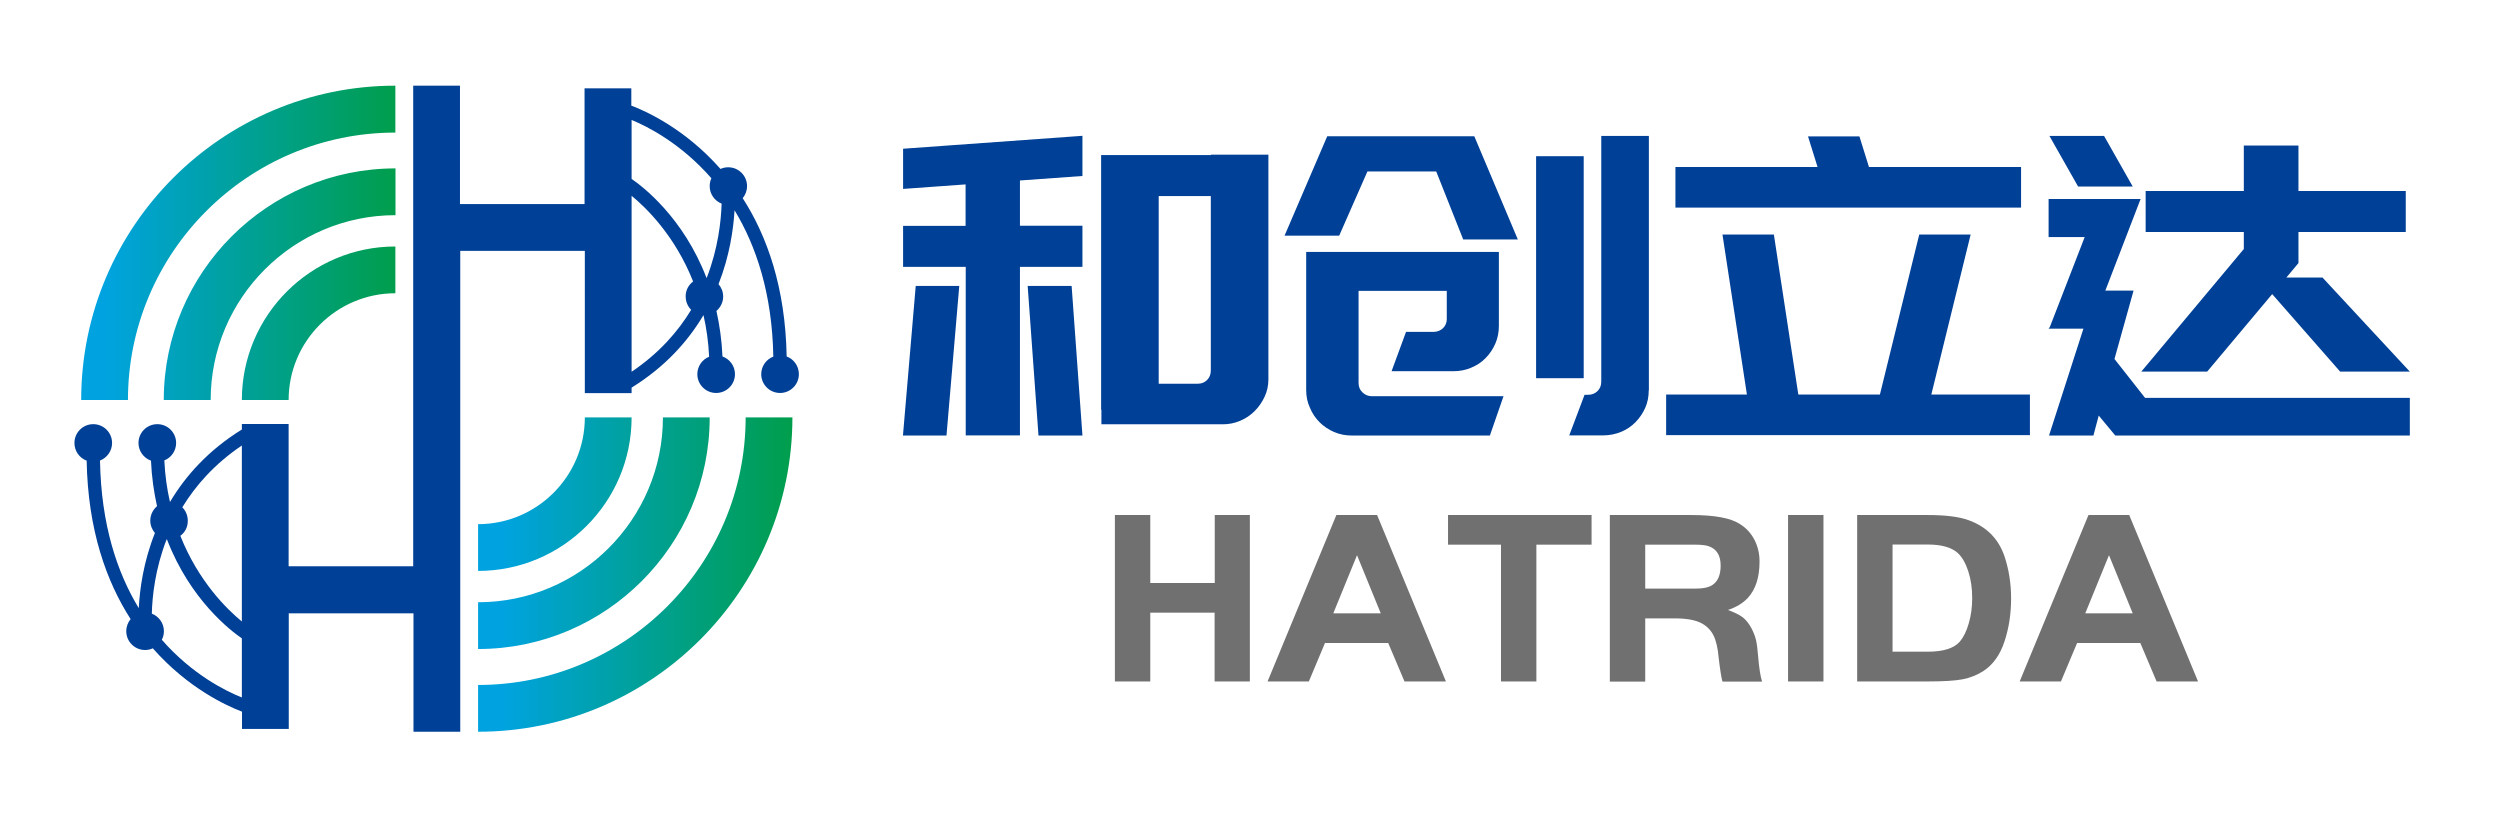 <?xml version="1.0" encoding="utf-8"?>
<!-- Generator: Adobe Illustrator 24.1.3, SVG Export Plug-In . SVG Version: 6.00 Build 0)  -->
<svg version="1.1" id="图层_1" xmlns="http://www.w3.org/2000/svg" xmlns:xlink="http://www.w3.org/1999/xlink" x="0px" y="0px"
	 viewBox="0 0 178 58" style="enable-background:new 0 0 178 58;" xml:space="preserve">
<style type="text/css">
	.st0{fill-rule:evenodd;clip-rule:evenodd;fill:#004097;}
	.st1{fill-rule:evenodd;clip-rule:evenodd;fill:#717071;}
	.st2{clip-path:url(#SVGID_2_);fill:url(#SVGID_3_);}
	.st3{clip-path:url(#SVGID_5_);fill:url(#SVGID_6_);}
</style>
<g>
	<path class="st0" d="M64.3,10.59l12.77-0.92v2.86l-4.45,0.32v3.22h4.45V19h-4.45v12h-3.86V19H64.3v-2.92h4.45v-2.95l-4.45,0.32
		V10.59z M145.95,23.28l2.48-6.4h-2.57v-2.71h6.05h0.5l-2.51,6.52h2.01l-1.36,4.87l2.18,2.77h18.85v2.68h-20.97l-1.18-1.42
		l-0.38,1.42h-3.16l2.45-7.61h-2.48L145.95,23.28z M147.96,13.28L147.96,13.28l-2.04-3.6h3.89l2.04,3.6H147.96z M159.76,17.73
		L159.76,17.73v-1.21h-6.99V13.6h6.99v-3.24h3.89v3.24h7.64v2.92h-7.64v2.21l-0.86,1.03h2.57l6.22,6.7h-4.96l-4.84-5.52l-4.63,5.52
		h-4.69L159.76,17.73z M144.53,30.98h-25.9v-2.89h5.75l-1.74-11.39h3.66l1.74,11.39h5.81l2.8-11.39h3.66l-2.8,11.39h7.02V30.98z
		 M143.89,14.78L143.89,14.78h-24.6v-2.89h10.12l-0.68-2.18h3.66l0.68,2.18h10.83V14.78z M108.07,17.05h-3.89l-1.92-4.84h-4.9
		l-2.01,4.57h-3.89l3.04-7.08h3.95h6.52L108.07,17.05z M102.06,23.63L102.06,23.63c0.27,0,0.5-0.09,0.68-0.26
		c0.18-0.18,0.27-0.39,0.27-0.65v-2.01h-6.28v6.55c0,0.28,0.09,0.5,0.28,0.68c0.19,0.18,0.41,0.27,0.66,0.27h9.38l-0.97,2.8h-9.82
		c-0.45,0-0.88-0.08-1.27-0.25s-0.74-0.4-1.03-0.69c-0.29-0.29-0.53-0.64-0.69-1.03C93.08,28.64,93,28.21,93,27.76v-9.82h13.72v5.25
		c0,0.45-0.08,0.88-0.25,1.27c-0.17,0.39-0.4,0.74-0.69,1.03c-0.29,0.3-0.64,0.53-1.03,0.69c-0.39,0.17-0.82,0.25-1.27,0.25h-4.4
		l1.03-2.8H102.06z M112.76,11.12L112.76,11.12v15.81h-3.39V11.12H112.76z M117.39,27.79L117.39,27.79c0,0.45-0.08,0.87-0.25,1.25
		c-0.17,0.38-0.4,0.72-0.69,1.02c-0.3,0.3-0.64,0.53-1.03,0.69s-0.82,0.25-1.27,0.25h-2.42l1.09-2.89h0.24
		c0.28,0,0.5-0.09,0.68-0.26c0.18-0.18,0.27-0.4,0.27-0.68V9.68h3.39V27.79z M67.39,31.01L67.39,31.01h-3.1l0.91-10.65h3.1
		L67.39,31.01z M77.07,31.01L77.07,31.01h-3.13l-0.77-10.65h3.13L77.07,31.01z M86.21,11.01L86.21,11.01h4.1v15.99
		c0,0.45-0.09,0.87-0.27,1.25c-0.18,0.38-0.41,0.72-0.71,1.02c-0.29,0.29-0.64,0.53-1.03,0.69c-0.39,0.17-0.81,0.25-1.24,0.25h-8.64
		v-1.03H78.4V11.04h0.74h3.36h3.72V11.01z M86.21,13.96L86.21,13.96H82.5v13.36h2.8c0.25,0,0.47-0.09,0.65-0.27
		c0.18-0.18,0.26-0.4,0.26-0.68V13.96z"/>
	<path class="st1" d="M88.99,36.67v11.85h-2.51v-4.9H81.9v4.9h-2.52V36.67h2.52v4.84h4.59v-4.84H88.99z M143.8,48.52l4.9-11.85h2.9
		l4.9,11.85h-2.95l-1.16-2.74h-4.5l-1.15,2.74H143.8z M150.16,39.53L150.16,39.53l-1.69,4.14h3.38L150.16,39.53z M132.23,36.67h5.03
		c1.26,0,2.23,0.12,2.91,0.37c1.27,0.46,2.11,1.31,2.54,2.54c0.32,0.95,0.48,1.96,0.48,3.04c0,1.07-0.15,2.07-0.46,3.02
		c-0.31,0.97-0.82,1.69-1.53,2.15c-0.45,0.28-0.94,0.48-1.48,0.58c-0.54,0.1-1.36,0.15-2.46,0.15h-5.03V36.67z M134.75,38.78
		L134.75,38.78v7.62h2.51c1.1,0,1.87-0.24,2.29-0.73c0.26-0.31,0.47-0.74,0.63-1.3c0.16-0.56,0.24-1.15,0.24-1.78
		c0-0.7-0.09-1.34-0.28-1.92c-0.19-0.58-0.44-1.01-0.75-1.3c-0.45-0.4-1.16-0.6-2.13-0.6H134.75z M127.31,48.52V36.67h2.52v11.85
		H127.31z M117.14,44.03v4.5h-2.52V36.67h5.79c1.66,0,2.81,0.21,3.47,0.64c0.45,0.28,0.8,0.66,1.04,1.13
		c0.24,0.47,0.36,0.98,0.36,1.54c0,1.13-0.28,2-0.85,2.61c-0.36,0.37-0.82,0.65-1.4,0.84c0.46,0.17,0.81,0.34,1.05,0.52
		c0.24,0.19,0.45,0.45,0.64,0.81c0.14,0.28,0.25,0.56,0.31,0.82c0.06,0.26,0.11,0.65,0.15,1.16c0.07,0.85,0.17,1.45,0.28,1.79h-2.82
		c-0.08-0.27-0.17-0.84-0.27-1.69c-0.06-0.69-0.18-1.21-0.36-1.58c-0.18-0.37-0.46-0.66-0.83-0.87c-0.46-0.25-1.13-0.37-2.01-0.36
		H117.14z M117.14,41.91L117.14,41.91h3.54c0.59,0,1.01-0.09,1.26-0.27c0.38-0.26,0.57-0.72,0.57-1.37c0-0.72-0.28-1.18-0.85-1.38
		c-0.2-0.07-0.53-0.11-0.98-0.11h-3.54V41.91z M106.87,38.78h-3.77v-2.11h10.22v2.11h-3.93v9.74h-2.52V38.78z M90.25,48.52
		l4.9-11.85h2.9l4.9,11.85h-2.95l-1.16-2.74h-4.5l-1.15,2.74H90.25z M96.62,39.53L96.62,39.53l-1.69,4.14h3.38L96.62,39.53z"/>
</g>
<g>
	<g>
		<defs>
			<path id="SVGID_1_" d="M11.66,28.48H15c0-7.25,5.9-13.16,13.16-13.16v-3.33C19.06,11.99,11.66,19.39,11.66,28.48 M17.22,28.48
				h3.33c0-4.19,3.41-7.6,7.6-7.6v-3.33C22.13,17.55,17.22,22.45,17.22,28.48z M5.78,28.48h3.33c0-10.5,8.54-19.04,19.04-19.04V6.1
				C15.81,6.1,5.78,16.14,5.78,28.48z"/>
		</defs>
		<clipPath id="SVGID_2_">
			<use xlink:href="#SVGID_1_"  style="overflow:visible;"/>
		</clipPath>
		<linearGradient id="SVGID_3_" gradientUnits="userSpaceOnUse" x1="7.475" y1="17.289" x2="30.518" y2="17.289">
			<stop  offset="0" style="stop-color:#00A3DF"/>
			<stop  offset="1" style="stop-color:#009D3B"/>
		</linearGradient>
		<rect x="5.78" y="6.1" class="st2" width="22.38" height="22.38"/>
	</g>
	<g>
		<defs>
			<path id="SVGID_4_" d="M34.04,42.88v3.33c9.09,0,16.49-7.4,16.49-16.49H47.2C47.2,36.98,41.29,42.88,34.04,42.88 M34.04,37.32
				v3.33c6.03,0,10.93-4.9,10.93-10.93h-3.33C41.64,33.91,38.23,37.32,34.04,37.32z M34.04,48.77v3.33
				c12.34,0,22.38-10.04,22.38-22.38h-3.33C53.09,40.22,44.54,48.77,34.04,48.77z"/>
		</defs>
		<clipPath id="SVGID_5_">
			<use xlink:href="#SVGID_4_"  style="overflow:visible;"/>
		</clipPath>
		<linearGradient id="SVGID_6_" gradientUnits="userSpaceOnUse" x1="35.741" y1="40.911" x2="58.784" y2="40.911">
			<stop  offset="0" style="stop-color:#00A3DF"/>
			<stop  offset="1" style="stop-color:#009D3B"/>
		</linearGradient>
		<rect x="34.04" y="29.72" class="st3" width="22.38" height="22.38"/>
	</g>
	<path class="st0" d="M29.43,43.67h-8.87v8.23h-3.33v-1.23c-1.06-0.4-3.84-1.66-6.35-4.51c-0.17,0.08-0.35,0.12-0.55,0.12
		c-0.74,0-1.34-0.6-1.34-1.34c0-0.33,0.12-0.63,0.31-0.86C7.58,41.4,6.26,37.75,6.17,32.8c-0.51-0.19-0.87-0.68-0.87-1.26
		c0-0.74,0.6-1.34,1.34-1.34c0.74,0,1.34,0.6,1.34,1.34c0,0.57-0.36,1.06-0.86,1.25c0.08,4.59,1.23,7.99,2.76,10.51
		c0.07-1.35,0.33-3.29,1.15-5.35c-0.2-0.24-0.33-0.54-0.33-0.88c0-0.41,0.19-0.78,0.48-1.03c-0.22-0.99-0.38-2.07-0.43-3.24
		c-0.52-0.19-0.89-0.68-0.89-1.26c0-0.74,0.6-1.34,1.34-1.34c0.74,0,1.34,0.6,1.34,1.34c0,0.56-0.35,1.05-0.84,1.24
		c0.05,1.06,0.19,2.04,0.4,2.95l0.01,0c1.1-1.85,2.72-3.67,5.11-5.15v-0.39h3.33v10.13h8.87V27.98V6.1h3.33v8.43h8.87V6.29h3.33
		v1.23c1.06,0.4,3.84,1.66,6.35,4.51c0.17-0.08,0.35-0.12,0.55-0.12c0.74,0,1.34,0.6,1.34,1.34c0,0.33-0.12,0.63-0.31,0.86
		c1.72,2.67,3.04,6.33,3.13,11.27c0.51,0.19,0.87,0.68,0.87,1.26c0,0.74-0.6,1.34-1.34,1.34c-0.74,0-1.34-0.6-1.34-1.34
		c0-0.57,0.36-1.06,0.86-1.25c-0.08-4.52-1.24-7.91-2.76-10.42c-0.08,1.35-0.35,3.25-1.14,5.26c0.2,0.24,0.33,0.54,0.33,0.88
		c0,0.41-0.19,0.78-0.48,1.03c0.22,0.99,0.38,2.07,0.43,3.24c0.52,0.19,0.89,0.68,0.89,1.26c0,0.74-0.6,1.34-1.34,1.34
		c-0.74,0-1.34-0.6-1.34-1.34c0-0.56,0.35-1.05,0.84-1.24c-0.05-1.06-0.19-2.04-0.4-2.95h-0.01c-1.1,1.85-2.72,3.67-5.11,5.15v0.39
		h-3.33V17.86h-8.87v10.12V52.1h-3.33V43.67z M49.35,20.04c-1.29-3.25-3.32-5.23-4.38-6.1v12.53c1.93-1.3,3.29-2.84,4.24-4.41
		c-0.24-0.24-0.39-0.58-0.39-0.95C48.81,20.67,49.03,20.28,49.35,20.04z M44.97,12.74c0.78,0.53,3.68,2.74,5.33,7.04l0.02,0
		c0.81-2.09,1.02-4.03,1.06-5.28c-0.5-0.2-0.85-0.68-0.85-1.25c0-0.2,0.04-0.39,0.12-0.56c-2.16-2.47-4.53-3.68-5.68-4.15V12.74z
		 M17.22,45.45c-0.78-0.53-3.68-2.74-5.33-7.04l-0.03,0c-0.81,2.09-1.02,4.03-1.05,5.28c0.5,0.2,0.86,0.68,0.86,1.25
		c0,0.22-0.05,0.43-0.15,0.61c2.16,2.47,4.54,3.65,5.7,4.11V45.45z M12.84,38.15c1.29,3.25,3.32,5.23,4.38,6.1V31.72
		c-1.93,1.3-3.29,2.84-4.24,4.4c0.24,0.24,0.39,0.58,0.39,0.95C13.38,37.52,13.17,37.91,12.84,38.15z"/>
</g>
</svg>

